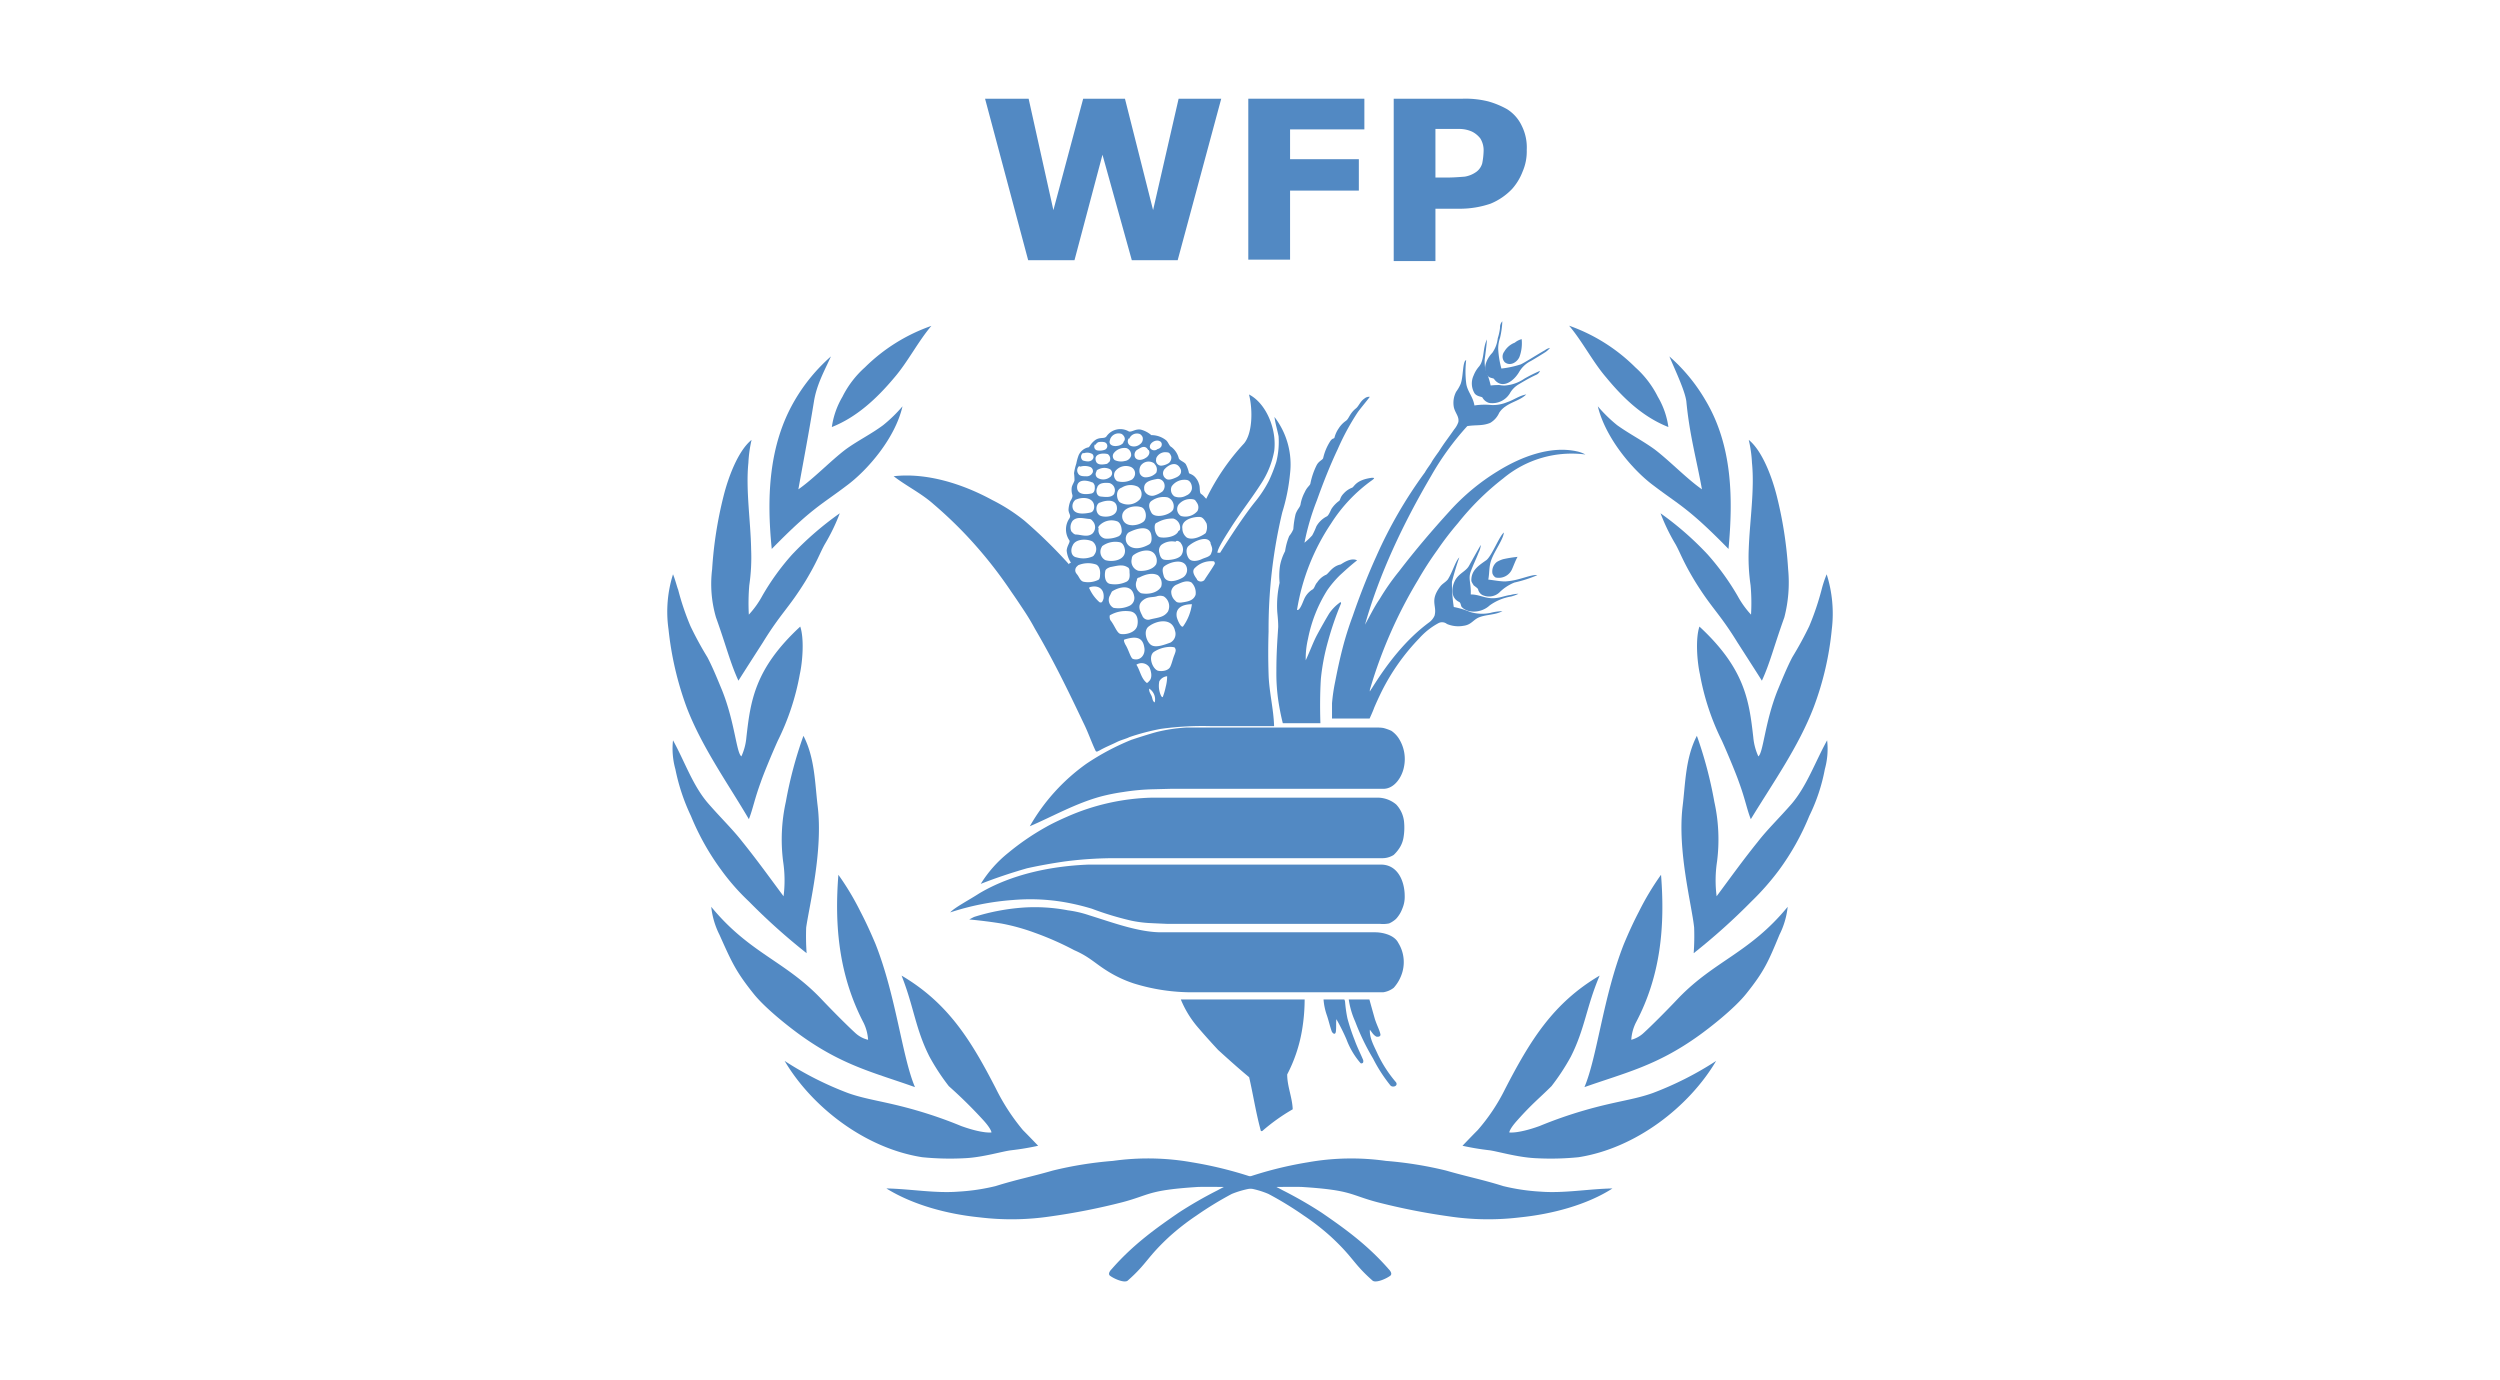 <svg id="Layer_1" data-name="Layer 1" xmlns="http://www.w3.org/2000/svg" viewBox="0 0 557.2 307.6"><defs><style>.cls-1{fill:#5289c3;}</style></defs><g id="key"><path class="cls-1" d="M298.16,100.09a54.56,54.56,0,0,1,4.5-8.28c.92-1.23,1.73-2.15,2.65-3.37a1.63,1.63,0,0,0-1.22.4c-.92.62-1.23,1.64-1.84,2.15-1.54,1.23-1.54,2.35-2.35,2.86a5.87,5.87,0,0,0-1.54,1.64,6.35,6.35,0,0,0-.92,2c-.1.41-.41,0-1,.92a11.71,11.71,0,0,0-1.53,3.68c-.1.41-.92.62-1.43,1.54a16.14,16.14,0,0,0-1.43,4.19c-.11.41-.72.71-1.23,1.84a9.15,9.15,0,0,0-.92,2.55c-.1.92-.61,1-1.13,2.35a19.73,19.73,0,0,0-.51,3.38,5.93,5.93,0,0,1-.92,1.53,14.18,14.18,0,0,0-.92,3.38,11.57,11.57,0,0,0-1.12,3.16,15.71,15.71,0,0,0-.1,3.89,23,23,0,0,0-.52,6.54c.11,1.13.21,2.15.21,3.27-.21,3.27-.41,6-.41,9.82a42,42,0,0,0,.51,7.15c.41,2.56.92,4.5.92,4.5h8.38c-.1-3.27-.1-6.65.11-9.92a47.92,47.92,0,0,1,1.63-8.48,67.72,67.72,0,0,1,2.86-8.28c0-.1,0-.51-.4-.1a9.63,9.63,0,0,0-2.25,2.35c-.92,1.53-1.74,3-2.56,4.5-1,1.84-1.53,3.47-2.66,5.92a19.1,19.1,0,0,1,.51-4.8,31.75,31.75,0,0,1,4.3-10.84,23.15,23.15,0,0,1,2.86-3.37c1.23-1.12,2.35-2.15,3.78-3.27-1.43-.72-3.27.72-3.68.92-2,.41-2.76,2.25-3.37,2.35a4.71,4.71,0,0,0-1.84,1.64c-.51.51-.61,1.43-1.13,1.63a4.8,4.8,0,0,0-1.84,2.25c-.2.41-.92,2.56-1.53,2.25a48.31,48.31,0,0,1,7.57-19.22,34.68,34.68,0,0,1,9.2-9.71c.51-.41.61-.51-.11-.51-3.78.51-3.88,2.15-4.49,2.25a4.8,4.8,0,0,0-1.74,1.22c-.92.92-.72,1.54-1.13,1.74a6.6,6.6,0,0,0-1.63,1.74c-.21.41-.62,1.43-1,1.64a5.53,5.53,0,0,0-2.36,2.24,16.13,16.13,0,0,1-.92,2,14.15,14.15,0,0,1-1.73,1.64,54.52,54.52,0,0,1,2.76-9.41C294.89,107.65,296.42,103.77,298.16,100.09Z"/><path class="cls-1" d="M306.75,124a100,100,0,0,1,10.83-18.71c.51-.92,1.13-1.63,1.53-2.35.21-.41,1.23-1.84,1.54-2.25,1.43-2.25,2-2.86,3.47-5a5.08,5.08,0,0,0,.92-1.63c.21-1.23-.71-2-1-3.27a5.29,5.29,0,0,1,.51-3.48,9,9,0,0,0,1-1.74c.62-1.63.41-5.11,1.23-5.31a21.83,21.83,0,0,0,0,5.11c.21,1.84,1.53,3,1.84,5a15,15,0,0,1,3.78-.1,8.09,8.09,0,0,0,3.48-.62c1.53-.51,2.66-1.43,4.29-1.74-1.22,1.23-3.17,1.64-4.6,2.66A4.86,4.86,0,0,0,334.14,92a4.86,4.86,0,0,1-2,2.25c-1.74.72-3.17.41-5.11.72a61.61,61.61,0,0,0-8.08,11.14c-6.24,10.63-11.55,21.88-14.72,33.12,1.12-2,2-3.88,3.27-5.72a52,52,0,0,1,4.29-6.14c3.68-4.8,7.26-9,11.25-13.39a48.43,48.43,0,0,1,10.84-9c5.31-3.28,11.75-5.63,17.48-4.4a6.79,6.79,0,0,1,2,.72,23.8,23.8,0,0,0-18.3,5.31,59.23,59.23,0,0,0-10.12,10,68.45,68.45,0,0,0-4.6,6,75.55,75.55,0,0,0-4.29,6.65,103.49,103.49,0,0,0-10.63,24.12,1.62,1.62,0,0,0-.11.72c.11-.11.21-.41.41-.62,3.48-5.62,7.67-11,12.88-14.82a3.77,3.77,0,0,0,1.13-1.43c.61-2.25-1.13-3.27,1.22-6.44.52-.72,1.23-1,1.74-1.64,1-1.53,1.74-4.19,2.56-4.9-.62,1.73-1.13,3.47-1.64,5.41a34.41,34.41,0,0,0,.41,5.63,18.47,18.47,0,0,1,3.68,1.12,9.19,9.19,0,0,0,4.4.21,12.53,12.53,0,0,1,2.76-.41c-1.64.92-3.89.71-5.52,1.53-1.13.61-1.54,1.53-3.17,1.74a6.5,6.5,0,0,1-3.68-.41,1.73,1.73,0,0,0-1.84-.21,15.75,15.75,0,0,0-4.3,3.38A47.73,47.73,0,0,0,308,154c-.61,1.23-1.22,2.56-1.74,3.78-.2.62-1,2.36-1,2.36h-8.38v-3.38a39.82,39.82,0,0,1,.72-4.91c.51-2.65,1-4.9,1.63-7.36a72,72,0,0,1,2.25-7.15C302.86,133.31,304.7,128.51,306.75,124Z"/><path class="cls-1" d="M224.76,190.05a55.83,55.83,0,0,1,8.38-5.73c1.23-.71,3.17-1.63,4.6-2.25a49.72,49.72,0,0,1,19.12-4.29H307a6.45,6.45,0,0,1,4.19,1.53,6.56,6.56,0,0,1,1.74,3.79,13.45,13.45,0,0,1-.1,3.47,6.15,6.15,0,0,1-1,2.56,8,8,0,0,1-1.22,1.43,4.74,4.74,0,0,1-2.66.71h-59a86.89,86.89,0,0,0-11.56.72c-2.86.41-5.72.92-8.48,1.53-3.48,1-6.95,2.15-10.32,3.48A27.18,27.18,0,0,1,224.76,190.05Z"/><path class="cls-1" d="M242.14,170.22a55.06,55.06,0,0,1,10-5.32c1.84-.61,3.78-1.23,5.62-1.74a36.26,36.26,0,0,1,6.54-1h42.83a6.57,6.57,0,0,1,1.23.1,11,11,0,0,1,1.74.62,5.93,5.93,0,0,1,1.84,2,8.53,8.53,0,0,1,1,5.93c-.41,2.35-2.15,5-4.6,5H261l-3.89.1a49.65,49.65,0,0,0-6.74.61,44.1,44.1,0,0,0-5,1c-5.62,1.53-10.63,4.39-15.85,6.64A43.7,43.7,0,0,1,242.14,170.22Z"/><path class="cls-1" d="M218.22,199.14c7.36-4.39,16.35-6.13,24.43-6.44h65.12c3.88,0,5.31,3.89,5.31,7a6.59,6.59,0,0,1-.51,2.76,6.91,6.91,0,0,1-1.43,2.35,5.83,5.83,0,0,1-1.53,1,6.71,6.71,0,0,1-2.05.1H260.13s-2.55-.1-4.29-.2a26.94,26.94,0,0,1-3.68-.51,67.87,67.87,0,0,1-8.79-2.66,51.43,51.43,0,0,0-5.93-1.43,45.08,45.08,0,0,0-11.76-.51,57.59,57.59,0,0,0-13.9,2.76C212.7,202.31,216,200.58,218.22,199.14Z"/><path class="cls-1" d="M252.67,219.18a26.89,26.89,0,0,1-6.24-3c-2.55-1.64-3.78-3-7-4.4a67,67,0,0,0-8.79-3.88,46.21,46.21,0,0,0-7.36-2.05c-3.68-.61-7.26-.92-7.26-.92.41-.2.92-.51,1.23-.61a47.9,47.9,0,0,1,10.94-2.05,39.21,39.21,0,0,1,9.81.62,24.83,24.83,0,0,1,4.8,1.12c5,1.54,10.94,3.78,16,3.78h47.74c1.43,0,4.19.52,5.11,2.36a8.14,8.14,0,0,1,.62,7.36,8.72,8.72,0,0,1-1.64,2.65,5,5,0,0,1-2.35,1H266.16A43.66,43.66,0,0,1,252.67,219.18Z"/><path class="cls-1" d="M271.48,234c-1.13-1.22-2.76-3-4.3-4.8a22.9,22.9,0,0,1-4-6.44h27.6a41.7,41.7,0,0,1-.61,7,33.16,33.16,0,0,1-3.28,9.71c0,2.66,1.13,5.11,1.23,7.77a42.54,42.54,0,0,0-6.75,4.81.25.25,0,0,1-.41-.21c-1.12-4.19-1.63-7.77-2.55-11.75C276,238.09,273.73,236.05,271.48,234Z"/><path class="cls-1" d="M300.1,231.65a46,46,0,0,0-2.25-4.5c-.1,1,0,1.64-.1,2.66s-.72.51-.92.1c-.41-1.12-.72-2.55-1.12-3.68a13.85,13.85,0,0,1-.72-3.47h4.6s.1,0,.2.51a29.66,29.66,0,0,0,.52,3.68,44.8,44.8,0,0,0,1.63,4.91c.51,1.43,1.23,2.86,1.84,4.29a.9.9,0,0,1,0,.72c-.1.1-.41.2-.51.1l-.1-.1A17.26,17.26,0,0,1,300.1,231.65Z"/><path class="cls-1" d="M307.05,234.92c-.71-1.63-1.84-3.47-1.74-5.41.52.61.72,1.12,1.44,1.53.4.1,1,0,.92-.51-.21-1-.72-1.84-1.23-3.38-.61-2.14-1.23-4.39-1.23-4.39h-4.6a18.35,18.35,0,0,0,1.43,4.91,51.65,51.65,0,0,0,4,8.28,33.89,33.89,0,0,0,3.88,6c.52.51,1.74.1,1.23-.72A28.65,28.65,0,0,1,307.05,234.92Z"/><path class="cls-1" d="M337.62,76.37a4.64,4.64,0,0,0-2.35,2,1.84,1.84,0,0,0,.1,2.35c1.23,1,2.76,0,3.27-1.13a8.79,8.79,0,0,0,.51-4A3.94,3.94,0,0,0,337.62,76.37Z"/><path class="cls-1" d="M338.64,82.81a6.22,6.22,0,0,1,2.56-2.35c1.22-.71,2.55-1.53,3.27-2a5.06,5.06,0,0,0,1-.92,2.71,2.71,0,0,0-1.13.51c-2.14,1.22-4.49,2.76-5.41,3.17a22,22,0,0,1-4.3.92,20.76,20.76,0,0,1-.71-4.3,7.32,7.32,0,0,1,.41-2.55,19.35,19.35,0,0,0,.51-3.68,1.91,1.91,0,0,0-.51,1.43,11.73,11.73,0,0,1-.51,2.35,6.93,6.93,0,0,1-1.23,3.27c-1.13,1.13-2.15,3.27-1.23,4.81.51.92,1.43.71,1.64,1a2.63,2.63,0,0,0,1.22,1C335.88,86.08,337.72,84.45,338.64,82.81Z"/><path class="cls-1" d="M336.49,87.72a5.42,5.42,0,0,1,2.15-2.15c1.53-.92,2.66-1.53,3.68-2a1.6,1.6,0,0,0,.92-.92,35.28,35.28,0,0,0-3.48,1.74,8.72,8.72,0,0,1-4.29,1.53,4.72,4.72,0,0,1-1.23-.1,13.94,13.94,0,0,0-2,.1,17.32,17.32,0,0,0-.61-2.15A8.82,8.82,0,0,1,331,82a11.42,11.42,0,0,1-.1-1.84c.21-1.54.41-3,.51-4.5-1,2-.51,4.5-1.74,6a6.71,6.71,0,0,0-1.22,2,4.24,4.24,0,0,0,.2,4c.51.72,1.53.72,1.74.92a2.49,2.49,0,0,0,1.53,1.23A4.59,4.59,0,0,0,336.49,87.72Z"/><path class="cls-1" d="M337,126.87c.41-.92.72-1.84,1.23-2.76a29.07,29.07,0,0,0-3.17.51,6.18,6.18,0,0,0-1.43.62,2.69,2.69,0,0,0-1,2.55,1.62,1.62,0,0,0,.71.92A3.23,3.23,0,0,0,337,126.87Z"/><path class="cls-1" d="M338.33,129.12c1.64-.41,3.48-1.12,4.3-.92a29.81,29.81,0,0,1-5.11,1.64,10.1,10.1,0,0,0-3.38,2.25,3.43,3.43,0,0,1-3.78.51,1.92,1.92,0,0,1-.92-1.23c0-.2-.61-.61-1-.92-.21-.41-.51-.72-.51-1.12,0-2.25,1.63-3.28,3.37-4.5,1.23-1,2.86-5.32,3.88-6.14-.1,1.44-2,4-2.76,6-.61,1.63-.4,2.86-.71,4.49,1.12.11,2.55.41,3.78.41A14.89,14.89,0,0,0,338.33,129.12Z"/><path class="cls-1" d="M336.7,132.6c-.92.1-2.05.51-2.76.61-2.66.51-3.89-.72-6.14-.72.11-2.55-.61-3.47,0-5.11s1.23-2.86,1.74-4.19a4.76,4.76,0,0,0,.51-1.74s-.61,1-2.55,4.5c-.62,1.23-1.74,1.54-2.76,2.76s-1.84,4.3.41,5.42c.51.2.4,1,.71,1.23,1.43,1.43,4.4,1.22,6.14-.41a11.31,11.31,0,0,1,4.8-2,8.18,8.18,0,0,0,1.64-.61A7.16,7.16,0,0,0,336.7,132.6Z"/><path class="cls-1" d="M285.79,114.2a42.63,42.63,0,0,0,1.74-8.69,17.35,17.35,0,0,0-3.48-12.58c.21,1.54.61,2.76.92,4.3a18.21,18.21,0,0,1-.51,5.72,34.54,34.54,0,0,1-1.64,4.19,26.71,26.71,0,0,1-3,4.6c-3.17,3.89-7.87,11.45-7.87,11.45h-.61c0-1,2.14-4.19,3.27-6,2.55-3.88,4.29-6,6.54-9.51A19.65,19.65,0,0,0,284,100.5c.61-4.91-1.84-10.63-5.62-12.58.92,3.68.71,8.8-1.13,10.94a50.34,50.34,0,0,0-8.38,12.27c-.1.1-.61-.72-1.12-1s-.21-1.54-.52-2.25a3.37,3.37,0,0,0-.61-1.23c-.71-1-1.53-1-1.63-1.23a7.07,7.07,0,0,0-.72-2c-.41-.51-1.23-.72-1.53-1.23a4.61,4.61,0,0,0-1.64-2.55c-.51-.21-.71-1.13-1.23-1.54a5.3,5.3,0,0,0-3.27-1.12,5.86,5.86,0,0,0-2.35-1.23c-1.22-.2-2,.62-2.66.41a3.74,3.74,0,0,0-5,1.13c-.51.61-1.53,0-2.65.92s-1,1.53-1.54,1.53a3.14,3.14,0,0,0-2,1.74,11.2,11.2,0,0,0-.51,1.84,12.41,12.41,0,0,0-.51,2.14,12.38,12.38,0,0,1,.1,1.64c-.1.41-.51,1-.61,1.53a3.83,3.83,0,0,0,.1,1.54c.2.51-.1,1-.41,1.53a5.91,5.91,0,0,0-.41,2c.1.92.61,1.13.2,1.84a4.32,4.32,0,0,0,0,4.91c.21.41-.51,1.13-.61,2.25a5.91,5.91,0,0,0,.92,2.66c0,.2-.41.1-.41.41a109.69,109.69,0,0,0-9.91-9.71,40,40,0,0,0-7.16-4.6c-6.75-3.68-14.72-6.14-22-5.32,2.76,2.15,6.14,3.78,8.9,6.24a94.54,94.54,0,0,1,7.36,7,97.87,97.87,0,0,1,10,12.57c1,1.43,1.54,2.25,2.56,3.78s1.84,2.87,2.66,4.4c4.19,7.15,7.36,13.7,10.83,21,1,2,1.74,4.19,2.66,6.13.21.51.61.1.92,0,1.23-.72,2.56-1.23,3.78-1.84,1-.51,2.05-.72,2.87-1.13a50.18,50.18,0,0,1,7-1.84,68.23,68.23,0,0,1,11.14-.61h14.11c-.11-3.88-1.13-7.67-1.23-11.65-.1-3.17-.1-6.24,0-9.41A112.07,112.07,0,0,1,285.79,114.2Zm-16,6.85c.21.71.62,1.22.21,2.14-.21.92-1.23,1-2.15,1.43s-2.15.62-2.76,0-1-2.35-.1-3C266.26,120.53,269.23,119.21,269.84,121.05ZM260,136.69c-.92,1-2.35,1-3.89,1.43a1.41,1.41,0,0,1-1.53-.92c-.51-1-1.12-2.25,0-3.27s2.05-.72,3.17-1a2.32,2.32,0,0,1,1.64,0,2.63,2.63,0,0,1,.92,3.38A3,3,0,0,1,260,136.69Zm1.84,3.78a2.19,2.19,0,0,1-1,2.76c-1.43.51-3.27,1.22-4.3.51s-1.84-3.27-.41-4.19c1.64-1.23,5-1.94,5.73.92Zm-17.28-31.9c.41-1,1.64-1,2.66-.92a1.69,1.69,0,0,1,1.23,2c0,.1-.11.2-.11.41-.61.92-2,.71-3,.61S244.18,109.29,244.59,108.57Zm-.2-3.47c0-.21.2-.41.51-.51a2.8,2.8,0,0,1,2.55,0,1.05,1.05,0,0,1,.11,1.63.1.1,0,0,1-.11.1,2.45,2.45,0,0,1-2.76.21A1,1,0,0,1,244.39,105.1Zm8,1.74a4.32,4.32,0,0,1-3.37.4,1.62,1.62,0,0,1-.41-2.24,3,3,0,0,1,3.48-.92,1.58,1.58,0,0,1,.71,2.24C252.77,106.43,252.46,106.73,252.36,106.84Zm1.23,1.63a2,2,0,0,1,.51,2.76,3.57,3.57,0,0,1-4.5.72c-.71-.51-1.12-2.76.41-3.27A3.71,3.71,0,0,1,253.59,108.47Zm-8.49,3.58c1.13-.51,3.38-.92,3.79.71.51,2.25-2.15,2.66-3.48,2.25s-1.33-2.55-.31-3Zm-.1,5.11a3.75,3.75,0,0,1,3.89-1c.71.2,1.12,1.12,1.12,2.25a1.32,1.32,0,0,1-.71,1.12,6.21,6.21,0,0,1-3,.51,1.88,1.88,0,0,1-1.43-2.25c-.21-.3,0-.41.1-.61Zm.61,4.6a4.9,4.9,0,0,1,3.89-.92c.72.1,1.12.92,1.23,1.74.2,2.35-2.87,2.76-4.4,2.25a2.1,2.1,0,0,1-.72-3v-.1Zm4.61-6c-.72-2.35,2.24-3.27,4-2.76,1.23.2,1.64,2.66.51,3.37-1.33.92-3.88,1.13-4.49-.61Zm12.36,2.76c-.71,1.23-3,1.43-4,1.23-.72-.11-1.23-1.23-1.23-2.25,0-.41.1-.92.51-1a6.64,6.64,0,0,1,3.68-.92,2.13,2.13,0,0,1,1.43,2.56c-.3.2-.41.31-.41.41Zm.62,2.56a2.3,2.3,0,0,1,.1,2.65c-.61.92-2.86,1.23-3.88,1-.62-.11-.92-.92-1-1.44a1.75,1.75,0,0,1,.41-1.84,3.91,3.91,0,0,1,3.17-.71c.31-.41.82-.1,1.23.31Zm-1.74-7.47c-.72,1.23-4,2-4.8.72-.52-.92-.92-2.15.1-2.76a4.62,4.62,0,0,1,3.47-.72,2.12,2.12,0,0,1,1.23,2.76c.1-.1,0-.1,0,0Zm-2.35-4.09a6.11,6.11,0,0,1-1.84.92,1.85,1.85,0,0,1-2.25-1.22V109c-.2-1.74,1.64-2,2.86-2.25a1.48,1.48,0,0,1,1.64,1.13,1.76,1.76,0,0,1-.41,1.63Zm-7.46,9.1c1.43-.71,4.29-1.74,4.9.41.21.92.21,2-.51,2.35-1.12.62-2.86,1.23-4.19.41s-1.12-2.66-.2-3.17Zm1.12,5c1.43-1,4.19-1.63,4.91.51a2.32,2.32,0,0,1,0,1.64c-.72,1.22-2.76,1.63-4,1.43a2.2,2.2,0,0,1-1.43-2.66,1.07,1.07,0,0,1,.51-.92Zm1.13,5.11c1.12-.61,2.86-1.22,4.19-.51a2.41,2.41,0,0,1,.71,2.56c-.92,1.53-3.17,1.73-4.5,1.43a2.17,2.17,0,0,1-.92-2.86c0-.41.21-.62.52-.62Zm5.52-.2c-.21-.72-.52-1.74,0-2.25,1.12-.92,3.78-1.74,4.8-.41a2,2,0,0,1-.61,2.86h0c-1.23.72-3.48,1.43-4.19-.2Zm8.07-13.29c.51,0,1,.61,1.43,1.43a3.11,3.11,0,0,1-.2,2.15c-.62.51-2.76,1.73-4.19,1a2.51,2.51,0,0,1-1-2C263.2,115.83,266,115.12,267.49,115.22Zm-.71-3.17a1.75,1.75,0,0,1,.1,1.84A3.54,3.54,0,0,1,263.2,115a1.8,1.8,0,0,1-.51-2.55,3.37,3.37,0,0,1,3.37-1.13c.41.11.51.51.72.72Zm-2.36-5.11c1.13.1,1.44,1.74,1.13,2.35a2,2,0,0,1-1.13,1.12,3,3,0,0,1-2.65.21,1.8,1.8,0,0,1-.62-2.25,3.45,3.45,0,0,1,3.27-1.43Zm-1.22-2.25c.2.92-.41,1.43-1.13,1.74s-1.73.71-2.25.2a1.41,1.41,0,0,1-.2-2.15l.1-.1c.92-.92,2.66-1.74,3.48.31Zm-3.07-3.89c.51,0,.72.41.92.92a1.6,1.6,0,0,1-.51,1.44,3.61,3.61,0,0,1-1.74.61,1.17,1.17,0,0,1-1.12-1.43.79.79,0,0,1,.1-.41,2.2,2.2,0,0,1,2.35-1.13Zm-1.84-2.55a.77.77,0,0,1,.61,1v.1a1.29,1.29,0,0,1-.92.72,1.09,1.09,0,0,1-1.63-.21c-.41-.92,1-1.94,1.94-1.63Zm-1,5.11a1.75,1.75,0,0,1,.41,2h0a3.25,3.25,0,0,1-2.15,1,1.4,1.4,0,0,1-1.53-.92,2.3,2.3,0,0,1,.2-1.64,2.14,2.14,0,0,1,3.07-.51ZM256,100.29c.51.72-.2,1.54-.61,1.74-.72.51-1.84.72-2.35,0a1.34,1.34,0,0,1,.51-1.84c.1,0,.1-.1.2-.1.62-.41,1.54-.92,2.15.2Zm-4.29-2.55a1.84,1.84,0,0,1,2.35-1,1.41,1.41,0,0,1,.61.71A1.44,1.44,0,0,1,254.1,99a2.1,2.1,0,0,1-2,.41,1.09,1.09,0,0,1-.62-1.53v-.1Zm.41,3.78a1.67,1.67,0,0,1-1.43,1.23,3.32,3.32,0,0,1-2.25-.21,1.13,1.13,0,0,1-.21-1.53,3,3,0,0,1,2.87-1.13,1.59,1.59,0,0,1,1,1.64Zm-4.71-3.58A2,2,0,0,1,250,96.72h0c.61.4.92,1.12.51,1.63-.1.1-.1.21-.2.41a2,2,0,0,1-1.23.61c-1.12.21-2.15-.3-1.64-1.43Zm-.61,5.42c-.92.2-2.25.41-2.55-.61-.52-1.64,1.53-1.84,2.65-1.54a1.29,1.29,0,0,1,.41,1.64c-.1.2-.41.31-.51.51Zm-2.66-4.19a1.73,1.73,0,0,1,.62-.61,3.13,3.13,0,0,1,1.43,0,.9.9,0,0,1-.1,1.73,3.23,3.23,0,0,1-1.44.11.84.84,0,0,1-.71-1.13c0-.1,0-.1.1-.2ZM241.63,101a2.25,2.25,0,0,1,1.84.2c.61.62.1,1.64-1,1.64a4.09,4.09,0,0,1-1.13-.21,1.05,1.05,0,0,1-.2-1.43c.1-.1.1-.2.2-.2Zm-.82,3a3.38,3.38,0,0,1,2.25.11,1,1,0,0,1,.51,1.12,1.45,1.45,0,0,1-1.53.92c-.62,0-1.43,0-1.74-.61a1.26,1.26,0,0,1,.2-1.64Zm2.56,3.48c.4.1.51.51.61.71.1.92,0,1.74-.92,1.84-1.23.21-3,.21-3-1.43s1.74-1.73,3.28-1.12Zm-3.58,3.88c1.12-.51,3-.61,3.78.51.51.72.41,2.15-.51,2.36s-3.27.61-3.89-.72A1.8,1.8,0,0,1,239.79,111.33Zm-.72,4.71c1-1,2.35-.52,3.68-.41a.89.89,0,0,1,.72.41,2,2,0,0,1,.1,2.76l-.1.1c-1.13.92-2.56.2-3.78.2-.41-.1-.62-.41-.92-.71a2.42,2.42,0,0,1,.3-2.35Zm0,5.52c.62-1.54,3.17-1.54,4.4-.92a2.11,2.11,0,0,1,.51,2.86c-.1.1-.21.41-.51.51a5.1,5.1,0,0,1-3.48.2c-1.33-.2-1.43-1.73-.92-2.65Zm.92,6.33a1.17,1.17,0,0,1,.1-1.73l.21-.21a5.65,5.65,0,0,1,3.88-.2c.72.2,1.13,1.22,1,2.35,0,.51-.11,1-.41,1.12a5.13,5.13,0,0,1-3.27.41c-.82-.2-1-1.22-1.54-1.74Zm5.11,6.34a9,9,0,0,1-2.25-3,.23.23,0,0,1,.11-.41c1.84-.51,3.27.41,3,2.55-.1.31-.31,1.13-.82.82Zm1.23-6.95c.1-.51.61-.71,1.12-.92,1.23-.2,2.66-.71,3.79,0,.51.21.51.61.51,1.23.1.92,0,1.63-.61,2a6,6,0,0,1-3.79.51c-1.12-.3-1.22-1.84-1-2.86Zm1.53,4.5c1.54-1,4.4-1.74,4.91,1a1.93,1.93,0,0,1-1.12,2.25,5.84,5.84,0,0,1-3.48.41,2,2,0,0,1-.72-2.86,6.47,6.47,0,0,1,.41-.82Zm-.41,6.34a1.74,1.74,0,0,1-.1-1,6.93,6.93,0,0,1,4.3-.92c1.73.11,2.14,1.74,1.84,3.17-.41,1.84-3.17,2.15-3.89,1.84s-1.23-1.94-2.15-3.06Zm3.38,5.52c-.1-.21-.51-1-.21-1.13,2.25-.71,4-.71,4.4,1.64.41,1.74-.92,3.27-2.56,2.66-.51-.31-.92-2.05-1.63-3.17Zm4.7,8.48c-1.23-1-1.43-2.76-2.25-4a2.1,2.1,0,0,1,2.86.52c0,.1.11.1.11.2.41,1,.61,2.35-.21,3-.1.21-.41.41-.51.31Zm1.84,4.4c-.51-.21-.51-1-.71-1.43s-.62-1-.52-1.64a2.87,2.87,0,0,1,1.23,3.07Zm2.45-3.48a15.75,15.75,0,0,1-.61,2.15c-.1.41-.41-.1-.41-.1a5.21,5.21,0,0,1-.41-3.28,2.24,2.24,0,0,1,1.74-1.12,9,9,0,0,1-.31,2.35Zm1.95-7.15c-.41,1-.51,1.73-.92,2.65s-1.84,1.13-2.76.92c-1.23-.41-2.25-3.17-.92-4.19a7,7,0,0,1,3.47-1.12,4.32,4.32,0,0,1,1.13.1c.41.51.3.82,0,1.64Zm1.94-6.34c-.41.51-1.23-1.23-1.43-2.05-.41-2.25,1.63-2.86,3.37-2.86a11,11,0,0,1-1.94,4.91Zm2.76-7c-.51,1.43-2.05,1.53-3.27,1.73-.51,0-.92,0-1.23-.4a2.64,2.64,0,0,1-.92-2.15,2,2,0,0,1,1.13-1.43c1-.41,2.24-1.13,3.37-.51A3.21,3.21,0,0,1,266.47,132.6Zm4.19-6.75c-.72,1.23-1.53,2.35-2.25,3.48a1.13,1.13,0,0,1-1.53,0c-.1-.11-.1-.11-.1-.21-.52-.71-1.13-1.63-.62-2.35a5.13,5.13,0,0,1,4.4-1.64c-.1-.1.41.31.1.72Z"/><path class="cls-1" d="M192.76,81.89a21.81,21.81,0,0,0-5,6.55,18.3,18.3,0,0,0-2.36,6.74c5.42-2.14,9.92-6.23,13.91-11,3-3.47,5.31-8.07,8.28-11.55A39.66,39.66,0,0,0,192.76,81.89Z"/><path class="cls-1" d="M177.12,89.25a39.49,39.49,0,0,1,8.08-9.81c-1.43,3.17-3.17,6.24-3.78,10-1.23,7.56-2.25,12.78-3.48,19.62,3.38-2.35,7.06-6.23,10.53-8.89,2.76-2,5.62-3.37,8.38-5.42a32,32,0,0,0,4.3-4.19c-1.64,7.16-7.87,14.31-12.47,17.69-5.63,4.29-7.67,4.9-16.67,14.1C170.89,111.23,171.2,99.37,177.12,89.25Z"/><path class="cls-1" d="M158.72,126.87a89.28,89.28,0,0,1,2.56-16.35c1-4,3.17-10,6.23-12.48a28.7,28.7,0,0,0-.71,5.12c-.61,6,.51,13.08.61,19.21a42.93,42.93,0,0,1-.41,8.08,47.62,47.62,0,0,0-.1,6.54,20.42,20.42,0,0,0,3-4.19,54.25,54.25,0,0,1,6.64-9.2,70.56,70.56,0,0,1,10.63-9.2,43.27,43.27,0,0,1-3.37,6.95c-1.13,2.05-1.64,3.78-4.29,8.18-3.79,6.13-5.42,7.05-9.51,13.7-.92,1.43-4.5,7-5.42,8.48-1.84-4-2.66-7.56-5-14.1A26.67,26.67,0,0,1,158.72,126.87Z"/><path class="cls-1" d="M153,157.54a71.93,71.93,0,0,1-4-17.28A27.75,27.75,0,0,1,150,128c.41.92,1,3.17,1.13,3.37a57.86,57.86,0,0,0,2.76,8.18,76.65,76.65,0,0,0,3.78,6.95c1.23,2.35,2.25,4.91,3.27,7.36,2.86,7.16,3.17,13.9,4.3,14.72a12.73,12.73,0,0,0,1.12-4.29c.92-8.08,1.84-15.24,12-24.64.92,2.76.51,7.87-.1,10.63a54.94,54.94,0,0,1-4.91,14.82c-1.43,3.17-3.27,7.67-3.78,9.2-1.43,3.89-1.74,5.93-2.66,8.28C162.3,174.71,156.37,166.43,153,157.54Z"/><path class="cls-1" d="M160.77,193.93A56.1,56.1,0,0,1,154,181.87a44.55,44.55,0,0,1-3.47-10.43A17,17,0,0,1,150,165c2.66,4.81,4.4,10.12,7.88,14.11,2.76,3.17,5.41,5.72,7.56,8.48,3.37,4.19,6,7.87,9.2,12.17a28.09,28.09,0,0,0-.1-7.77,38.89,38.89,0,0,1,.61-13.29A91.45,91.45,0,0,1,179.07,164c2.55,4.91,2.55,10.53,3.17,15.64,1.22,10-1.84,22.08-2.56,27.09a53.62,53.62,0,0,0,.1,5.72,138.66,138.66,0,0,1-12.88-11.55A49.58,49.58,0,0,1,160.77,193.93Z"/><path class="cls-1" d="M178.56,230.83c-2.15-1.53-7.88-5.92-10.64-9.4-4-5-4.9-7.16-7.56-13.08a18.13,18.13,0,0,1-1.84-6.24c8.48,10.32,16.36,12,24.43,20.44,3,3.17,6,6.14,7.67,7.67a6.32,6.32,0,0,0,2.86,1.53,10,10,0,0,0-1-3.78c-5.42-10.42-6.54-21.36-5.62-33a60,60,0,0,1,4.9,8.18c1.23,2.35,2.35,4.81,3.38,7.26,4.6,11.65,5.92,25.15,8.79,31.89C195,239.11,188,237.58,178.56,230.83Z"/><path class="cls-1" d="M215.25,258.13a61.76,61.76,0,0,1-9.71-.21c-12.78-2-24.63-11.24-30.66-21.46a73.27,73.27,0,0,0,14.1,7.15c4.3,1.54,8.28,1.84,15.34,3.89a95.28,95.28,0,0,1,9.91,3.47c4.81,1.74,6.75,1.43,6.75,1.43s0-.71-1.74-2.65a103.58,103.58,0,0,0-7.77-7.67,49.17,49.17,0,0,1-4.29-6.54c-3.17-6.24-3.48-11.15-6.24-18.1,10.43,6.14,15.54,14.52,21.06,25.25a46.34,46.34,0,0,0,6,9.2c1.43,1.43,3.38,3.48,3.38,3.48a58.53,58.53,0,0,1-6,1C223.43,256.6,219.14,257.92,215.25,258.13Z"/><path class="cls-1" d="M265.65,259.05a87.73,87.73,0,0,1,15.44,4,41.88,41.88,0,0,1,4.8,2.24,92,92,0,0,1,8.69,5c4.91,3.38,10.12,7.06,14.93,12.58.1.1.92.92.4,1.43-.92.71-3.27,1.74-4,1.12-4.4-3.88-4.19-5.11-9.41-9.91a52.81,52.81,0,0,0-5.93-4.6,75.89,75.89,0,0,0-7.87-4.81,19.35,19.35,0,0,0-8.28-1.53h0c-1,0-6.44-.1-7.77,0-10.83.71-10.32,1.74-16.45,3.37a145,145,0,0,1-16.05,3.17,58.84,58.84,0,0,1-15.85.21c-7.15-.72-14.82-2.76-20.75-6.44,5.31.1,10.83,1.12,16.05.71a45.5,45.5,0,0,0,8.28-1.23c4.91-1.53,7.67-2,12.78-3.47a84.31,84.31,0,0,1,13.39-2.15A56.24,56.24,0,0,1,265.65,259.05Z"/><path class="cls-1" d="M364.5,81.89a21.85,21.85,0,0,1,5,6.55,18.1,18.1,0,0,1,2.35,6.74C366.34,93,362,89,358,84.14c-3-3.47-5.32-8.07-8.28-11.55A39.54,39.54,0,0,1,364.5,81.89Z"/><path class="cls-1" d="M380.14,89.25a39.24,39.24,0,0,0-8.07-9.81c1.43,3.37,3.47,7.67,3.78,10,.72,7.56,2.25,12.78,3.48,19.62-3.38-2.35-7.06-6.23-10.53-8.89-2.76-2-5.52-3.37-8.39-5.42a32.58,32.58,0,0,1-4.29-4.19c1.74,7.16,7.87,14.31,12.47,17.69,5.62,4.29,7.67,4.9,16.66,14.1C386.28,111.23,386.17,99.37,380.14,89.25Z"/><path class="cls-1" d="M398.54,126.87A89.26,89.26,0,0,0,396,110.52c-1-4-3.17-10-6.24-12.48a27.83,27.83,0,0,1,.72,5.12c.61,6-.51,13.08-.72,19.21a42.93,42.93,0,0,0,.41,8.08,44.65,44.65,0,0,1,.1,6.54,20.77,20.77,0,0,1-3-4.19,56.72,56.72,0,0,0-6.65-9.2,69.24,69.24,0,0,0-10.52-9.2,43.27,43.27,0,0,0,3.37,6.95c1.12,2.05,1.63,3.78,4.29,8.18,3.78,6.13,5.42,7.05,9.51,13.7.92,1.43,4.5,7,5.42,8.48,1.84-4,2.65-7.56,5-14.1A31,31,0,0,0,398.54,126.87Z"/><path class="cls-1" d="M404.27,157.54a67.46,67.46,0,0,0,4-17.28A29,29,0,0,0,407.13,128a25.22,25.22,0,0,0-1.12,3.37,60.53,60.53,0,0,1-2.76,8.18c-1.13,2.35-2.36,4.6-3.79,6.95-1.22,2.35-2.25,4.91-3.27,7.36-2.86,7.16-3.17,13.9-4.29,14.72a13,13,0,0,1-1.13-4.29c-.92-8.08-1.84-15.24-12-24.64-.92,2.76-.51,7.87.11,10.63a54.92,54.92,0,0,0,4.9,14.82c1.43,3.17,3.27,7.67,3.79,9.2,1.43,3.89,1.73,5.93,2.65,8.28C395,174.71,400.89,166.43,404.27,157.54Z"/><path class="cls-1" d="M396.5,193.93a56.1,56.1,0,0,0,6.75-12.06,40.37,40.37,0,0,0,3.47-10.43,17,17,0,0,0,.51-6.44c-2.66,4.81-4.5,10.12-7.87,14.11-2.76,3.17-5.42,5.72-7.56,8.48-3.38,4.19-6,7.87-9.2,12.17a28.09,28.09,0,0,1,.1-7.77,38.89,38.89,0,0,0-.61-13.29A91.45,91.45,0,0,0,378.2,164c-2.55,4.91-2.55,10.53-3.17,15.64-1.22,10,2.05,22.08,2.56,27.09a53.62,53.62,0,0,1-.1,5.72,140,140,0,0,0,12.88-11.55A57.78,57.78,0,0,0,396.5,193.93Z"/><path class="cls-1" d="M378.61,230.83c2.15-1.53,7.87-5.92,10.63-9.4,4-5,4.91-7.16,7.36-13.08a18.13,18.13,0,0,0,1.84-6.24c-8.48,10.32-16.35,12-24.43,20.44-3,3.17-6,6.14-7.67,7.67a6.51,6.51,0,0,1-2.76,1.53,10,10,0,0,1,1-3.78c5.53-10.42,6.55-21.36,5.63-33a60.06,60.06,0,0,0-4.91,8.18c-1.23,2.35-2.35,4.81-3.37,7.26-4.6,11.65-5.93,25.15-8.79,31.89C362.15,239.11,369.2,237.58,378.61,230.83Z"/><path class="cls-1" d="M342.12,258.13a61.76,61.76,0,0,0,9.71-.21c12.77-2,24.63-11.24,30.66-21.46a73.27,73.27,0,0,1-14.1,7.15c-4.3,1.54-8.28,1.84-15.34,3.89a95.28,95.28,0,0,0-9.91,3.47c-4.81,1.74-6.75,1.43-6.75,1.43s0-.71,1.74-2.65c3.47-3.89,4.8-4.81,7.67-7.67a49.17,49.17,0,0,0,4.29-6.54c3.17-6.24,3.47-11.15,6.44-18.1C346.1,223.58,341,232,335.47,242.69a42.39,42.39,0,0,1-6.13,9.2c-1.43,1.43-3.38,3.48-3.38,3.48a58.53,58.53,0,0,0,6,1C333.73,256.6,338.13,257.92,342.12,258.13Z"/><path class="cls-1" d="M291.51,259.05a84.58,84.58,0,0,0-15.33,4,41.11,41.11,0,0,0-4.8,2.24,92,92,0,0,0-8.69,5c-4.91,3.38-10.12,7.06-14.93,12.58-.1.1-.92.92-.41,1.43.92.71,3.27,1.74,4,1.12,4.4-3.88,4.19-5.11,9.4-9.91a53.73,53.73,0,0,1,5.93-4.6,77,77,0,0,1,7.87-4.81,21,21,0,0,1,8.28-1.53h0c1,0,6.44-.1,7.67,0,10.84.71,10.33,1.74,16.46,3.37A144.52,144.52,0,0,0,323,271.11a58.77,58.77,0,0,0,15.84.21c7.06-.72,14.83-2.76,20.55-6.44-5.31.1-10.83,1.12-16.05.71a45.5,45.5,0,0,1-8.28-1.23c-4.9-1.53-7.67-2-12.78-3.47a84.31,84.31,0,0,0-13.39-2.15A55.24,55.24,0,0,0,291.51,259.05Z"/><path class="cls-1" d="M272.19,22l-9.71,36H252.26l-6.54-23.51L239.48,58H229.16l-9.61-36h9.71l5.52,24.84L241.42,22h9.31L257,46.83,262.69,22Z"/><path class="cls-1" d="M304.09,28.84H287.53v6.64h15.33v7H287.53V57.87h-9.31V22h25.87v6.85Z"/><path class="cls-1" d="M340.28,33.44a11.25,11.25,0,0,1-.92,4.8A12.54,12.54,0,0,1,337,42.13a13.91,13.91,0,0,1-4.8,3.27,21.15,21.15,0,0,1-6.54,1.12h-5.73V58.18h-9.3V22H326a21,21,0,0,1,5.73.61,19,19,0,0,1,4.19,1.74A8.74,8.74,0,0,1,339.15,28,10.8,10.8,0,0,1,340.28,33.44Zm-9.61.1a5,5,0,0,0-.72-2.66,5.3,5.3,0,0,0-1.84-1.53,6.84,6.84,0,0,0-2.86-.61h-5.32V39.57h2.66c1.23,0,2.66-.1,3.88-.2a6.15,6.15,0,0,0,2.66-1.13,3.59,3.59,0,0,0,1.23-1.84,16.48,16.48,0,0,0,.31-2.86Z"/></g></svg>